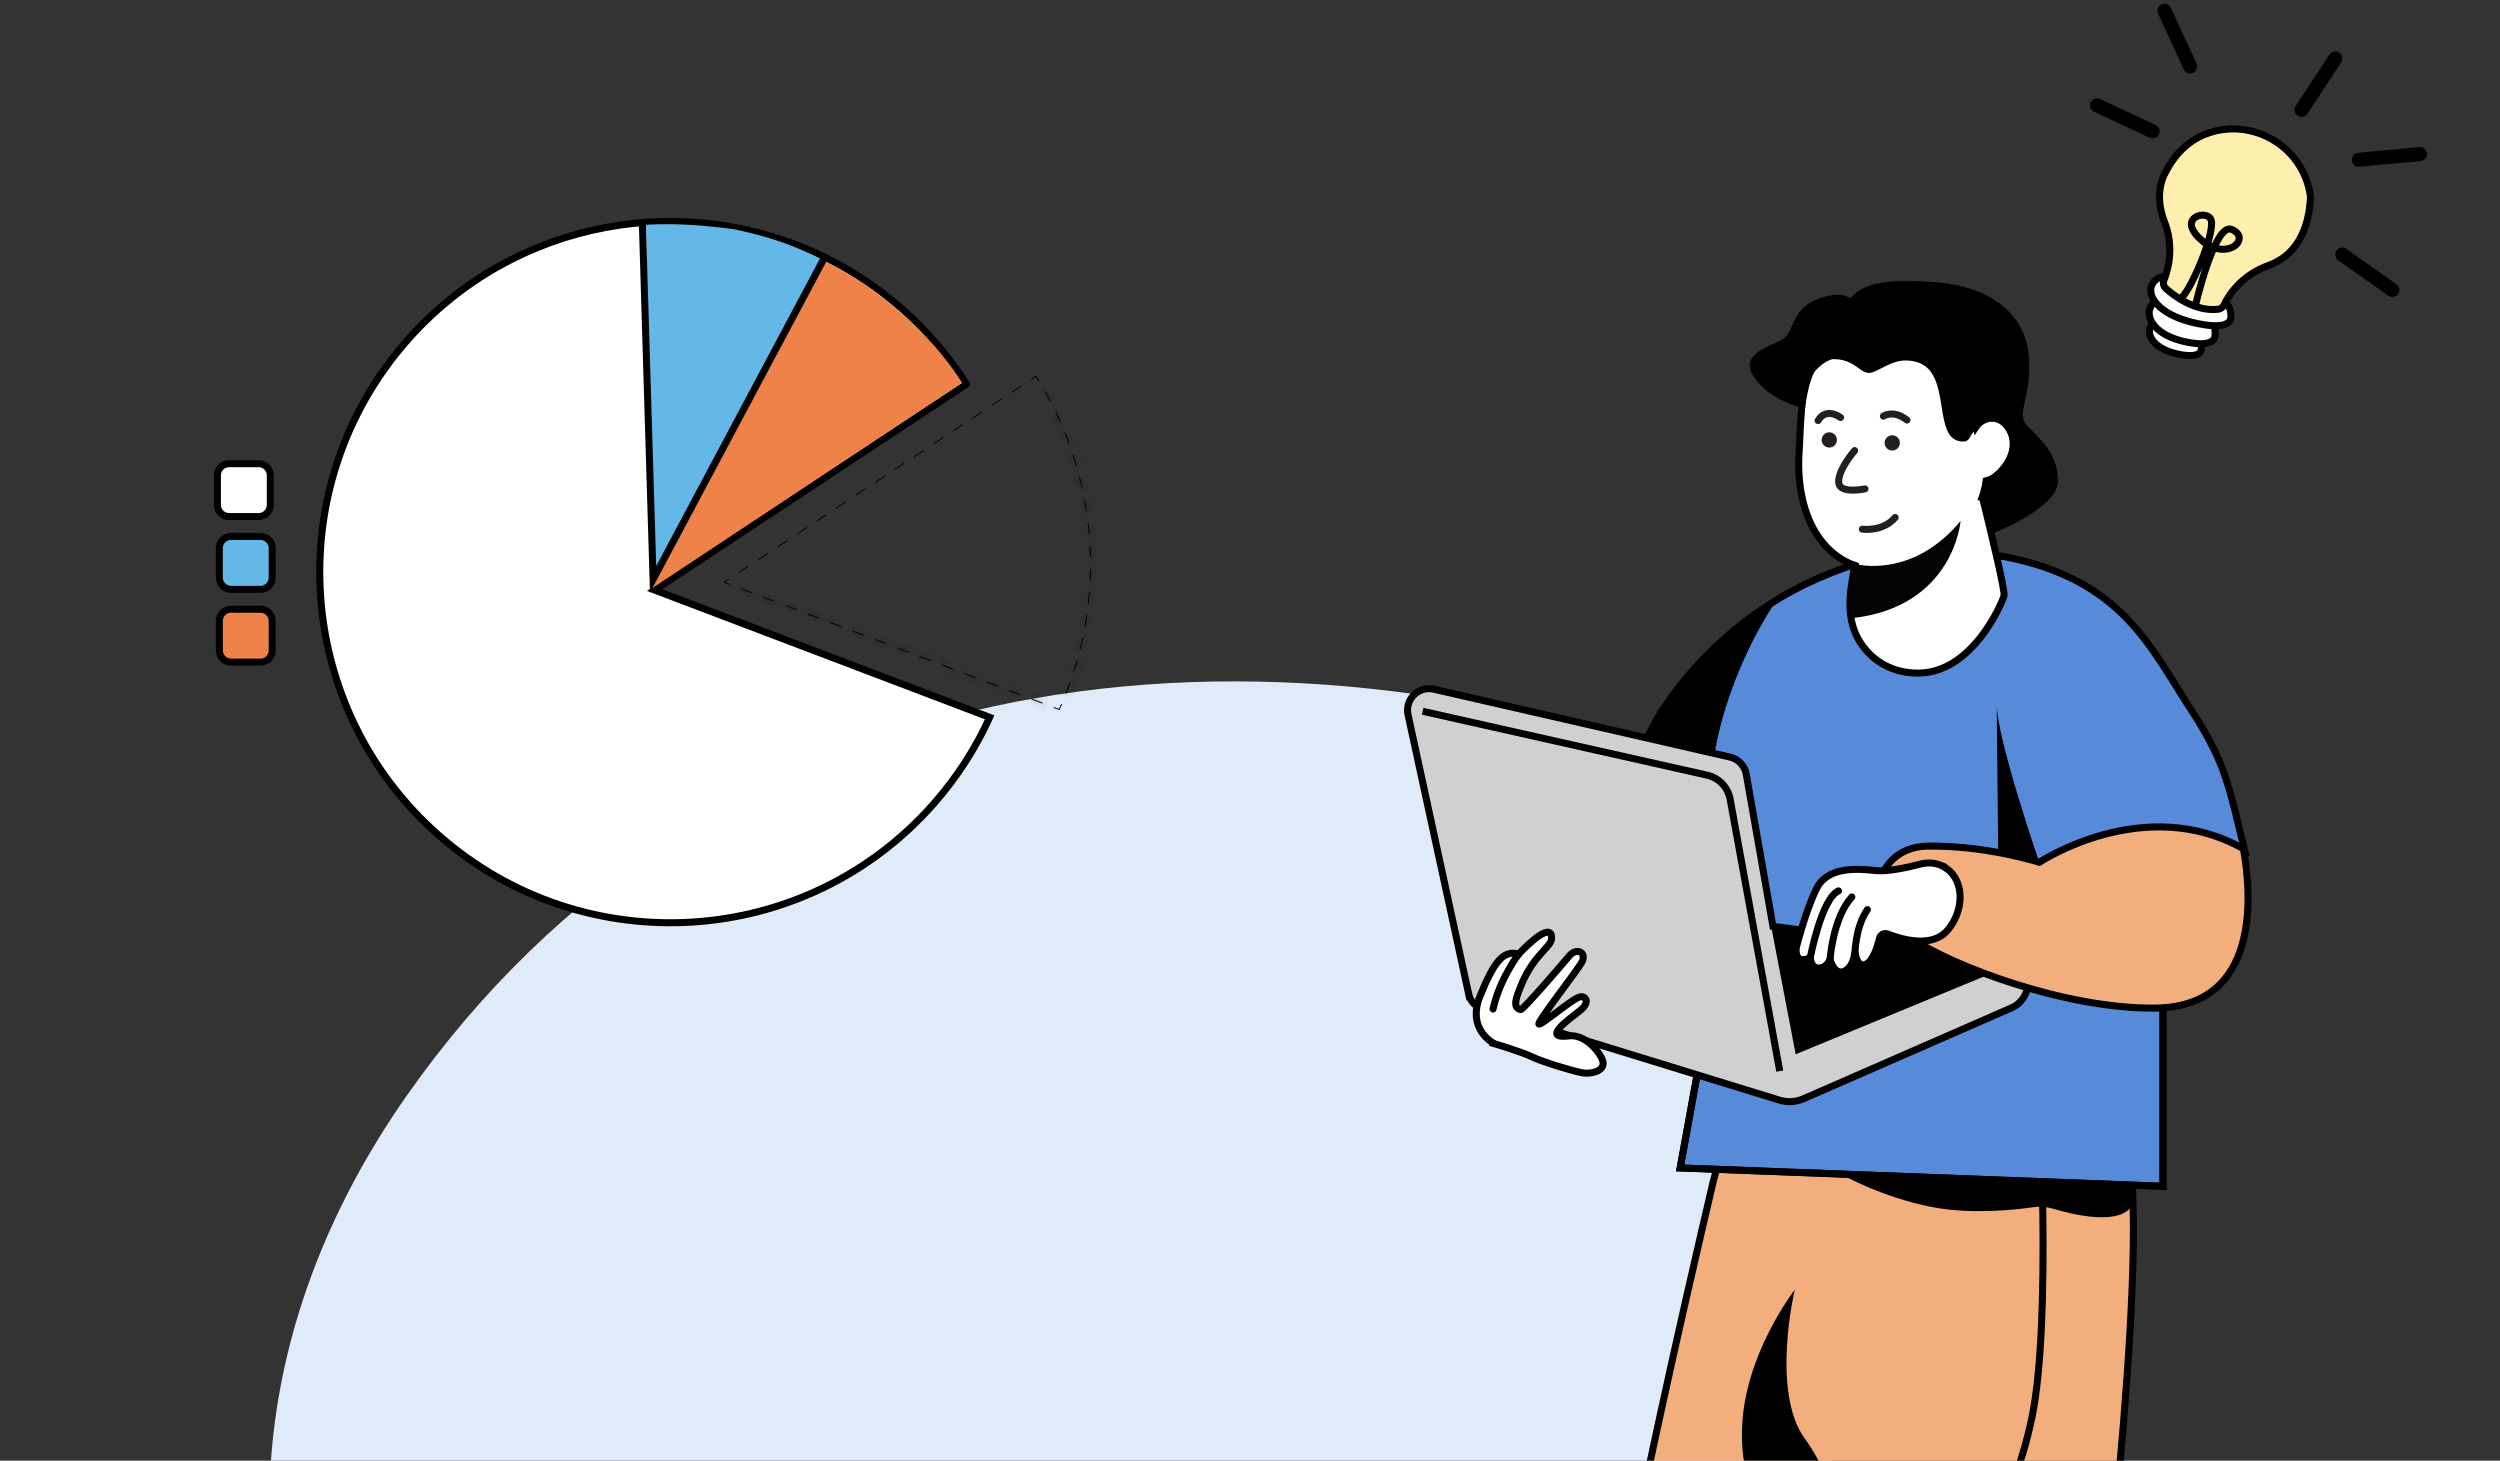 <svg width="356" height="208" viewBox="0 0 356 208" fill="none" xmlns="http://www.w3.org/2000/svg">
<rect x="0" y="0" width="356" height="208" fill="#333333" stroke="none"/>
<path d="M279.525 180.226C285.83 173.79 289.537 165.185 289.362 156.177C289.087 142.024 280.785 122.54 243.583 109.284C175.563 85.049 100.815 94.824 57.903 156.044C14.991 217.265 42.944 293.624 139.83 323.48C236.715 353.336 278.753 325.188 261.816 278.993C246.087 236.098 257.182 203.039 279.531 180.223L279.525 180.226Z" fill="#E0EBF9"/>
<path d="M307.555 45.678C307.555 45.678 306.603 45.562 306.171 46.657C305.738 47.752 306.7 49.563 309.745 50.33C309.745 50.33 313.311 51.327 313.46 49.722C313.609 48.116 312.595 47.025 307.555 45.678Z" fill="white" stroke="black" stroke-miterlimit="10"/>
<path d="M307.924 42.649C307.924 42.649 306.715 42.501 306.166 43.892C305.616 45.284 306.839 47.581 310.707 48.556C310.707 48.556 315.238 49.824 315.425 47.785C315.612 45.746 314.325 44.358 307.926 42.652L307.924 42.649Z" fill="white" stroke="black" stroke-miterlimit="10"/>
<path d="M308.463 39.407C308.463 39.407 307.002 39.203 306.392 40.679C305.782 42.154 307.336 44.672 312.026 45.863C312.026 45.863 317.523 47.393 317.675 45.206C317.825 43.02 316.227 41.48 308.463 39.409L308.463 39.407Z" fill="white" stroke="black" stroke-miterlimit="10"/>
<path d="M328.448 25.676C326.444 20.099 320.287 17.065 314.65 18.89C312.336 19.639 310.004 21.294 308.33 24.621C308.33 24.621 306.565 27.401 308.237 31.634C309.286 34.285 309.197 37.255 308.142 39.903C307.979 40.31 308.085 40.779 308.412 41.072C309.584 42.121 312.543 44.4 315.845 44.041C316.204 44.002 316.519 43.782 316.681 43.459L316.758 43.305C318.049 40.711 320.324 38.77 323.053 37.79C325.653 36.856 328.684 34.408 329.015 28.102C329.015 28.102 328.959 27.1 328.449 25.681L328.448 25.676Z" fill="#FFEFAE" stroke="black" stroke-miterlimit="10"/>
<path d="M312.534 43.879C312.618 43.561 315.355 31.578 317.82 32.672C320.702 33.952 317.072 37.39 313.438 34.148C309.805 30.905 314.432 29.728 314.874 31.375C315.42 33.414 311.719 41.949 310.42 42.573" stroke="black" stroke-miterlimit="10"/>
<path d="M327.755 15.638L332.54 8.328" stroke="black" stroke-width="2" stroke-miterlimit="10" stroke-linecap="round"/>
<path d="M335.905 22.75L344.602 21.939" stroke="black" stroke-width="2" stroke-miterlimit="10" stroke-linecap="round"/>
<path d="M333.541 36.248L340.672 41.291" stroke="black" stroke-width="2" stroke-miterlimit="10" stroke-linecap="round"/>
<path d="M298.613 15.009L306.528 18.703" stroke="black" stroke-width="2" stroke-miterlimit="10" stroke-linecap="round"/>
<path d="M308.227 1.532L311.873 9.47" stroke="black" stroke-width="2" stroke-miterlimit="10" stroke-linecap="round"/>
<path d="M303.126 164.258C300.914 152.16 269.938 154.822 254.696 156.888C249.646 157.573 245.415 162.055 243.961 168.254C239.773 186.104 231.4 222.629 229.963 235.312C228.033 252.361 223.875 289.771 224.048 292.929C224.787 306.377 232.547 311.351 244.257 305.589C247.497 303.995 249.892 300.438 250.71 296.14L258.92 252.973C258.92 252.973 260.158 250.138 261.871 245.939V245.933C263.335 242.339 265.138 237.745 266.797 233.07C267.173 238.799 267.529 243.863 268.095 247.284C269.715 257.112 270.956 290.231 271.408 303.726C271.578 308.839 274.149 313.368 277.948 315.041C281.145 316.449 285.529 316.801 291.051 313.687C294.521 311.731 296.786 307.392 296.899 302.564L298.326 241.754C298.326 241.754 306.07 180.351 303.13 164.258H303.126Z" fill="#F3AE7E" stroke="black" stroke-miterlimit="10"/>
<path d="M255.569 183.664C255.569 183.664 252.13 198.187 257.016 204.871C261.903 211.556 267.684 229.023 266.7 232.533C265.715 236.044 259.841 250.819 259.841 250.819C259.841 250.819 261.214 232.81 258.826 226.425C253.397 211.902 247.858 215.359 248.058 203.72C248.238 193.073 255.569 183.664 255.569 183.664Z" fill="black"/>
<path d="M290.316 155.303C290.316 155.303 292.222 188.118 289.325 201.949C286.427 215.78 280.154 220.698 283.051 242.827C285.948 264.956 284.279 316.004 284.279 316.004" stroke="black" stroke-miterlimit="10"/>
<path d="M262.146 167.187C262.146 167.187 267.838 170.487 275.19 171.895C280.765 172.963 286.942 172.284 289.6 171.895C290.475 171.765 291.363 171.835 292.212 172.087C295.149 172.973 302.254 174.713 303.748 171.386V163.147L262.15 167.183L262.146 167.187Z" fill="black"/>
<path d="M239.256 166.318L308.009 168.93V131.782L246.97 123.88L239.256 166.318Z" fill="#578BDA" stroke="black" stroke-miterlimit="10"/>
<path d="M319.708 121.393C313.411 118.471 306.226 117.383 299.696 119.736C291.709 122.61 285.921 124.168 280.459 129.225C279.374 130.226 279.141 134.285 277.708 134.635C276.74 134.871 274.617 135.3 273.633 135.18C265.413 134.209 257.951 133.154 249.728 132.183C248.604 126.353 246.937 117.067 245.816 111.235C241.455 110.287 237.097 109.338 232.736 108.39C232.746 108.39 233.608 106.78 234.509 105.096C235.414 103.416 236.366 101.663 236.555 101.373C238.042 99.094 239.712 96.938 241.535 94.918C244.881 91.225 248.754 88.011 253.005 85.419C253.397 85.173 253.793 84.94 254.189 84.711C262.06 80.199 271.171 78.11 280.066 76.765C281.001 76.626 284.238 79.653 285.069 79.194C302.251 82.398 306.173 92.17 312.144 101.283C317.077 108.813 317.55 112.656 319.712 121.393H319.708Z" fill="#578BDA" stroke="black" stroke-miterlimit="10"/>
<path d="M209.142 141.571L200.503 101.779C200.028 99.586 201.994 97.643 204.179 98.145L246.34 107.807C247.54 108.084 248.459 109.048 248.671 110.263L252.47 131.919L285.356 136.048C287.312 136.295 288.783 137.958 288.783 139.931C288.783 141.488 287.861 142.896 286.438 143.518L256.821 156.461C255.74 156.933 254.523 157.003 253.395 156.657L211.048 143.638C210.087 143.342 209.359 142.55 209.146 141.568L209.142 141.571Z" fill="#D0D0D0" stroke="black" stroke-miterlimit="10"/>
<path d="M252.215 131.923L255.704 150.129L285.856 137.672C286.641 137.353 286.491 136.198 285.65 136.092L252.218 131.926L252.215 131.923Z" fill="black"/>
<path d="M202.58 101.284L243.091 110.384C244.741 110.753 246.018 112.061 246.354 113.718L253.436 152.522" stroke="black" stroke-miterlimit="10"/>
<path d="M306.79 143.556C293.594 143.639 277.707 137.301 272.56 133.844C269.716 131.931 267.448 130.111 267.584 126.681C267.704 123.646 270.086 120.552 274.5 120.486C282.696 120.373 290.081 122.692 290.394 122.791C290.397 122.795 290.404 122.795 290.404 122.795C290.404 122.795 305.294 112.87 319.458 120.865C320.596 127.16 322.069 143.456 306.79 143.553V143.556Z" fill="#F3AE7E" stroke="black" stroke-miterlimit="10"/>
<path d="M277.195 123.678C276.137 122.903 274.76 122.707 273.493 123.039C271.826 123.478 268.849 124.157 267.093 123.968C264.551 123.695 260.28 123.332 258.693 126.509C257.103 129.69 255.786 134.957 255.786 134.957C255.786 134.957 255.423 137.499 257.785 136.365C257.785 136.365 257.851 138.101 259.272 137.822C259.754 137.729 260.16 137.396 260.406 136.97L260.599 136.634C260.599 136.634 261.188 138.906 262.598 138.314C264.006 137.725 264.142 135.499 264.142 135.499C264.142 135.499 264.368 137.998 265.775 137.269C266.727 136.78 267.345 134.821 267.648 133.596C267.774 133.087 268.317 132.804 268.806 132.997C270.715 133.749 275.056 135.054 277.275 132.528C279.607 129.87 279.886 125.641 277.199 123.668L277.195 123.678Z" fill="white" stroke="black" stroke-miterlimit="10"/>
<path d="M257.779 136.368C257.779 136.368 259.383 127.951 261.804 126.859L257.779 136.368Z" fill="white"/>
<path d="M257.779 136.368C257.779 136.368 259.383 127.951 261.804 126.859" stroke="black" stroke-miterlimit="10" stroke-linecap="round"/>
<path d="M260.6 136.64C260.6 136.64 260.979 130.751 263.703 127.724L260.6 136.64Z" fill="white"/>
<path d="M260.6 136.64C260.6 136.64 260.979 130.751 263.703 127.724" stroke="black" stroke-miterlimit="10" stroke-linecap="round"/>
<path d="M264.139 135.945C264.139 135.945 264.139 132.069 265.925 129.527L264.139 135.945Z" fill="white"/>
<path d="M264.139 135.945C264.139 135.945 264.139 132.069 265.925 129.527" stroke="black" stroke-miterlimit="10" stroke-linecap="round"/>
<path d="M253.002 85.419C245.534 96.715 244.18 107.312 244.18 107.312L234.51 105.096C235.415 103.416 236.366 101.662 236.556 101.373C238.043 99.094 239.712 96.938 241.535 94.918C244.882 91.225 248.754 88.011 253.005 85.419H253.002Z" fill="black"/>
<path d="M241.668 153.056L239.256 166.315L308.009 168.927V143.554" stroke="black" stroke-miterlimit="10"/>
<path d="M261.496 45.95C263.535 40.929 265.82 39.465 275.361 40.164C284.901 40.862 288.261 45.877 288.807 49.926C289.658 56.247 286.904 58.743 288.637 60.589C290.37 62.436 293.061 64.505 293.061 68.505C293.061 72.504 283.135 76.217 283.135 76.217C283.135 76.217 272.593 67.566 270.724 62.546C268.854 57.525 259.63 50.545 261.496 45.95Z" fill="black"/>
<path d="M282.286 70.761C283.71 76.527 285.55 84.212 285.373 84.845C285.087 85.866 280.889 95.851 273.122 95.851C270.138 95.851 267.443 94.703 265.531 92.347C264.426 90.993 263.847 89.543 263.591 88.039C263.402 86.934 263.395 85.799 263.492 84.652C263.605 83.274 263.871 81.893 264.147 80.519C263.222 80.203 262.38 79.767 261.609 79.208C261.599 79.205 261.595 79.198 261.592 79.195H261.582C260.411 78.343 259.413 77.229 258.572 75.875C256.526 72.591 255.937 68.175 256.19 64.392C256.463 60.333 256.256 56.105 258.053 52.398C259.2 50.032 261.13 47.817 263.867 47.447C266.379 47.108 268.914 46.868 271.445 46.832C273.265 46.809 275.63 46.459 277.064 47.857C277.613 48.392 277.925 49.117 278.215 49.826C279.675 53.366 280.297 57.129 281.365 60.809C282.283 59.402 284.512 58.929 285.849 60.733C287.679 63.185 286.252 66.259 283.986 67.946C283.677 68.175 283.264 68.355 282.825 68.465C282.719 69.234 282.539 70.005 282.283 70.761H282.286Z" fill="white" stroke="black" stroke-miterlimit="10"/>
<path d="M260.492 63.736C261.093 63.736 261.58 63.249 261.58 62.648C261.58 62.048 261.093 61.56 260.492 61.56C259.891 61.56 259.404 62.048 259.404 62.648C259.404 63.249 259.891 63.736 260.492 63.736Z" fill="#231F20"/>
<path d="M269.455 64.159C270.056 64.159 270.543 63.672 270.543 63.071C270.543 62.471 270.056 61.983 269.455 61.983C268.854 61.983 268.367 62.471 268.367 63.071C268.367 63.672 268.854 64.159 269.455 64.159Z" fill="#231F20"/>
<path d="M264.099 64.16C264.099 64.16 261.597 67.041 261.843 68.802C262.059 70.359 265.572 69.62 265.572 69.62" stroke="#231F20" stroke-miterlimit="10" stroke-linecap="round"/>
<path d="M265.199 75.351C265.199 75.351 268.083 75.784 269.876 73.688" stroke="#231F20" stroke-miterlimit="10" stroke-linecap="round"/>
<path d="M284.988 52.501C282.294 49.719 275.847 40.932 264.637 46.545C264.637 46.545 265.635 40.816 260.129 42.177C254.627 43.538 255.875 47.284 253.663 48.419C251.45 49.553 247.648 50.621 249.804 53.745C251.663 56.44 254.91 57.562 255.768 57.818C255.901 57.858 255.981 57.878 255.981 57.878C255.981 57.878 256.347 58.124 256.35 58.104C257.076 58.031 256.743 55.822 257.342 54.597C258.795 51.633 260.868 51.16 260.924 51.15C261.028 51.14 261.131 51.133 261.237 51.137C264.46 51.223 264.969 53.606 266.673 53.01C268.376 52.414 270.076 50.711 272.97 51.563C278.192 53.1 274.873 63.015 279.659 62.878C279.975 62.868 280.268 62.695 280.421 62.419C283.468 56.999 286.555 61.418 286.482 62.376C287.261 62.306 287.567 55.169 284.979 52.501H284.988Z" fill="black"/>
<path d="M261.586 79.195L262.813 79.834C262.135 79.545 261.709 79.278 261.606 79.209C261.596 79.205 261.593 79.199 261.589 79.195H261.586Z" fill="#040404"/>
<path d="M279.192 74.177C279.192 74.177 278.244 86.494 263.591 88.038C263.401 86.933 263.394 85.799 263.491 84.651C263.604 83.273 263.9 81.689 264.179 80.312C264.179 80.312 272.24 82.571 279.195 74.177H279.192Z" fill="#040404"/>
<path d="M290.394 122.79C290.394 122.79 284.33 105.183 284.33 100.229L284.543 121.396L290.391 122.79H290.394Z" fill="black"/>
<path d="M212.818 148.622C212.818 148.622 208.773 146.693 210.775 141.792C212.781 136.891 214.079 135.257 216.271 135.853C216.271 135.853 220.416 131.345 220.911 133.181C221.357 134.835 218.573 135.41 216.53 140.494C215.988 141.848 215.269 143.559 216.567 143.761C216.863 143.808 222.392 137.417 223.453 136.132C224.511 134.851 226.107 135.63 225.179 137.154C224.344 138.521 219.241 145.099 219.128 145.768C219.015 146.437 223.992 142.091 225.03 141.945C225.868 141.825 226.44 142.763 224.993 143.911C223.546 145.062 219.321 148.027 223.433 147.511C225.512 147.252 227.591 149.441 228.183 150.928C228.779 152.412 226.699 153.044 225.212 152.748C223.745 152.455 219.571 151.188 218.124 150.482C216.677 149.777 212.815 148.626 212.815 148.626L212.818 148.622Z" fill="white" stroke="black" stroke-miterlimit="10"/>
<path d="M216.267 135.849C216.267 135.849 213.556 139.375 212.611 143.684L216.267 135.849Z" fill="white"/>
<path d="M216.267 135.849C216.267 135.849 213.556 139.375 212.611 143.684" stroke="black" stroke-miterlimit="10" stroke-linecap="round"/>
<path d="M268.193 59.262C268.193 59.262 269.587 58.277 271.556 59.818" stroke="#231F20" stroke-miterlimit="10" stroke-linecap="round"/>
<path d="M262.096 59.454C262.096 59.454 260.064 57.914 258.893 59.887" stroke="#231F20" stroke-miterlimit="10" stroke-linecap="round"/>
<path d="M137.624 54.698L93.22 84.026L140.932 102.152C138.947 106.515 136.294 110.662 132.966 114.447C114.757 135.152 83.206 137.173 62.496 118.959C41.787 100.747 39.761 69.197 57.969 48.492C73.253 31.113 97.936 26.896 117.716 36.76C121.503 38.647 125.111 41.051 128.439 43.977C132.082 47.181 135.147 50.797 137.625 54.695L137.624 54.698Z" fill="white" stroke="black" stroke-miterlimit="10"/>
<path d="M128.09 44.377C131.733 47.58 134.514 50.612 137 54.5L92.498 84L117.378 37.146C121.159 39.041 124.763 41.449 128.091 44.376L128.09 44.377Z" fill="#EE8249"/>
<path d="M104.51 32.641C109.257 33.64 113.17 34.913 117.246 37.076L92.998 83L91.999 32C96.223 31.792 99.498 32 104.51 32.64L104.51 32.641Z" fill="#63B8E7"/>
<path d="M117.499 36.5L93 82.5L91.467 31.626" stroke="black" stroke-miterlimit="10"/>
<path d="M148.015 54.249C147.871 54.013 147.724 53.777 147.575 53.543L147.537 53.484L146.785 53.98L146.861 54.095L147.496 53.676C147.632 53.89 147.766 54.105 147.897 54.32L148.015 54.247L148.015 54.249Z" fill="black"/>
<mask id="path-51-inside-1_5379_5734" fill="white">
<path d="M151.862 98.773C152.063 98.263 152.26 97.742 152.444 97.227L152.314 97.181C152.13 97.696 151.935 98.214 151.733 98.722L151.862 98.773ZM152.975 95.661C153.143 95.138 153.304 94.606 153.453 94.079L153.32 94.041C153.17 94.566 153.01 95.097 152.843 95.619L152.975 95.661ZM153.88 92.483C154.012 91.953 154.138 91.411 154.252 90.872L154.117 90.843C154.002 91.38 153.877 91.919 153.745 92.449L153.88 92.483ZM154.572 89.249C154.669 88.709 154.758 88.161 154.837 87.618L154.7 87.597C154.621 88.138 154.533 88.686 154.435 89.225L154.572 89.249ZM155.049 85.978C155.11 85.433 155.163 84.88 155.205 84.332L155.067 84.322C155.025 84.867 154.971 85.419 154.911 85.964L155.048 85.979L155.049 85.978ZM155.308 82.682C155.334 82.133 155.349 81.576 155.356 81.029L155.218 81.027C155.21 81.572 155.194 82.128 155.169 82.676L155.307 82.683L155.308 82.682ZM155.35 79.375C155.338 78.824 155.318 78.268 155.289 77.722L155.151 77.73C155.179 78.275 155.2 78.83 155.212 79.379L155.351 79.376L155.35 79.375ZM155.175 76.071C155.128 75.524 155.071 74.971 155.006 74.425L154.869 74.441C154.934 74.985 154.99 75.536 155.037 76.083L155.175 76.071ZM154.782 72.786C154.699 72.242 154.605 71.693 154.505 71.155L154.368 71.18C154.469 71.717 154.561 72.265 154.644 72.806L154.781 72.785L154.782 72.786ZM154.175 69.533C154.057 68.996 153.927 68.454 153.792 67.923L153.658 67.959C153.793 68.489 153.922 69.028 154.041 69.564L154.176 69.534L154.175 69.533ZM153.355 66.327C153.201 65.799 153.036 65.267 152.865 64.746L152.734 64.789C152.904 65.309 153.068 65.839 153.222 66.365L153.355 66.327ZM152.324 63.182C152.135 62.665 151.936 62.145 151.731 61.637L151.603 61.688C151.807 62.194 152.007 62.715 152.194 63.23L152.324 63.182ZM151.087 60.111C150.865 59.61 150.631 59.104 150.393 58.608L150.268 58.668C150.507 59.162 150.739 59.667 150.961 60.166L151.088 60.11L151.087 60.111ZM149.648 57.128C149.393 56.642 149.126 56.153 148.855 55.675L148.733 55.743C149.004 56.22 149.27 56.708 149.524 57.193L149.647 57.129L149.648 57.128Z"/>
</mask>
<path d="M151.862 98.773C152.063 98.263 152.26 97.742 152.444 97.227L152.314 97.181C152.13 97.696 151.935 98.214 151.733 98.722L151.862 98.773ZM152.975 95.661C153.143 95.138 153.304 94.606 153.453 94.079L153.32 94.041C153.17 94.566 153.01 95.097 152.843 95.619L152.975 95.661ZM153.88 92.483C154.012 91.953 154.138 91.411 154.252 90.872L154.117 90.843C154.002 91.38 153.877 91.919 153.745 92.449L153.88 92.483ZM154.572 89.249C154.669 88.709 154.758 88.161 154.837 87.618L154.7 87.597C154.621 88.138 154.533 88.686 154.435 89.225L154.572 89.249ZM155.049 85.978C155.11 85.433 155.163 84.88 155.205 84.332L155.067 84.322C155.025 84.867 154.971 85.419 154.911 85.964L155.048 85.979L155.049 85.978ZM155.308 82.682C155.334 82.133 155.349 81.576 155.356 81.029L155.218 81.027C155.21 81.572 155.194 82.128 155.169 82.676L155.307 82.683L155.308 82.682ZM155.35 79.375C155.338 78.824 155.318 78.268 155.289 77.722L155.151 77.73C155.179 78.275 155.2 78.83 155.212 79.379L155.351 79.376L155.35 79.375ZM155.175 76.071C155.128 75.524 155.071 74.971 155.006 74.425L154.869 74.441C154.934 74.985 154.99 75.536 155.037 76.083L155.175 76.071ZM154.782 72.786C154.699 72.242 154.605 71.693 154.505 71.155L154.368 71.18C154.469 71.717 154.561 72.265 154.644 72.806L154.781 72.785L154.782 72.786ZM154.175 69.533C154.057 68.996 153.927 68.454 153.792 67.923L153.658 67.959C153.793 68.489 153.922 69.028 154.041 69.564L154.176 69.534L154.175 69.533ZM153.355 66.327C153.201 65.799 153.036 65.267 152.865 64.746L152.734 64.789C152.904 65.309 153.068 65.839 153.222 66.365L153.355 66.327ZM152.324 63.182C152.135 62.665 151.936 62.145 151.731 61.637L151.603 61.688C151.807 62.194 152.007 62.715 152.194 63.23L152.324 63.182ZM151.087 60.111C150.865 59.61 150.631 59.104 150.393 58.608L150.268 58.668C150.507 59.162 150.739 59.667 150.961 60.166L151.088 60.11L151.087 60.111ZM149.648 57.128C149.393 56.642 149.126 56.153 148.855 55.675L148.733 55.743C149.004 56.22 149.27 56.708 149.524 57.193L149.647 57.129L149.648 57.128Z" fill="black"/>
<path d="M151.862 98.773L152.792 99.141L152.425 100.069L151.496 99.704L151.862 98.773ZM152.444 97.227L152.78 96.285L153.725 96.622L153.386 97.565L152.444 97.227ZM152.314 97.181L151.372 96.845L151.708 95.903L152.65 96.239L152.314 97.181ZM151.733 98.722L151.367 99.653L150.433 99.286L150.803 98.353L151.733 98.722ZM152.975 95.661L153.927 95.968L153.62 96.919L152.669 96.613L152.975 95.661ZM153.453 94.079L153.725 93.117L154.689 93.389L154.415 94.352L153.453 94.079ZM153.32 94.041L152.359 93.767L152.633 92.808L153.592 93.079L153.32 94.041ZM152.843 95.619L152.537 96.571L151.585 96.265L151.89 95.313L152.843 95.619ZM153.88 92.483L154.85 92.724L154.608 93.695L153.638 93.453L153.88 92.483ZM154.252 90.872L154.459 89.893L155.438 90.1L155.23 91.079L154.252 90.872ZM154.117 90.843L153.139 90.634L153.347 89.658L154.324 89.865L154.117 90.843ZM153.745 92.449L153.503 93.419L152.533 93.177L152.775 92.207L153.745 92.449ZM154.572 89.249L155.556 89.426L155.38 90.41L154.395 90.234L154.572 89.249ZM154.837 87.618L154.987 86.629L155.97 86.778L155.827 87.762L154.837 87.618ZM154.7 87.597L153.711 87.453L153.856 86.459L154.85 86.609L154.7 87.597ZM154.435 89.225L154.258 90.209L153.272 90.032L153.451 89.046L154.435 89.225ZM155.049 85.978L156.043 86.09L156.008 86.403L155.8 86.639L155.049 85.978ZM155.205 84.332L155.283 83.335L156.279 83.413L156.202 84.409L155.205 84.332ZM155.067 84.322L154.07 84.244L154.148 83.247L155.145 83.325L155.067 84.322ZM154.911 85.964L154.797 86.957L153.807 86.844L153.917 85.854L154.911 85.964ZM155.048 85.979L155.799 86.64L155.454 87.032L154.934 86.973L155.048 85.979ZM155.308 82.682L156.307 82.728L156.291 83.079L156.059 83.342L155.308 82.682ZM155.356 81.029L155.37 80.029L156.369 80.043L156.356 81.042L155.356 81.029ZM155.218 81.027L154.218 81.014L154.231 80.013L155.232 80.027L155.218 81.027ZM155.169 82.676L155.12 83.675L154.126 83.625L154.17 82.631L155.169 82.676ZM155.307 82.683L156.058 83.343L155.739 83.706L155.258 83.682L155.307 82.683ZM155.35 79.375L154.69 80.126L154.36 79.836L154.35 79.396L155.35 79.375ZM155.289 77.722L155.232 76.724L156.234 76.666L156.287 77.669L155.289 77.722ZM155.151 77.73L154.152 77.782L154.101 76.788L155.094 76.732L155.151 77.73ZM155.212 79.379L155.234 80.379L154.233 80.4L154.212 79.4L155.212 79.379ZM155.351 79.376L156.011 78.625L157.938 80.319L155.373 80.376L155.351 79.376ZM155.175 76.071L156.171 75.985L156.257 76.982L155.26 77.067L155.175 76.071ZM155.006 74.425L154.893 73.431L155.883 73.319L156 74.308L155.006 74.425ZM154.869 74.441L153.876 74.56L153.756 73.561L154.756 73.447L154.869 74.441ZM155.037 76.083L155.123 77.079L154.126 77.164L154.041 76.168L155.037 76.083ZM154.782 72.786L155.771 72.635L156.186 75.352L154.122 73.537L154.782 72.786ZM154.505 71.155L154.322 70.172L155.305 69.989L155.488 70.972L154.505 71.155ZM154.368 71.18L153.385 71.365L153.2 70.38L154.185 70.197L154.368 71.18ZM154.644 72.806L154.8 73.794L153.808 73.95L153.656 72.958L154.644 72.806ZM154.781 72.785L154.626 71.797L155.089 71.724L155.442 72.034L154.781 72.785ZM154.175 69.533L153.515 70.284L153.269 70.067L153.198 69.747L154.175 69.533ZM153.792 67.923L153.539 66.956L154.512 66.701L154.761 67.676L153.792 67.923ZM153.658 67.959L152.689 68.206L152.443 67.243L153.405 66.991L153.658 67.959ZM154.041 69.564L154.259 70.54L153.281 70.758L153.064 69.781L154.041 69.564ZM154.176 69.534L154.836 68.783L156.313 70.081L154.394 70.51L154.176 69.534ZM153.355 66.327L154.315 66.048L154.596 67.013L153.629 67.289L153.355 66.327ZM152.865 64.746L152.557 63.795L153.505 63.487L153.816 64.434L152.865 64.746ZM152.734 64.789L151.783 65.099L151.472 64.147L152.425 63.838L152.734 64.789ZM153.222 66.365L153.496 67.327L152.54 67.6L152.262 66.645L153.222 66.365ZM152.324 63.182L153.263 62.838L153.607 63.778L152.667 64.121L152.324 63.182ZM151.731 61.637L151.359 60.709L152.286 60.337L152.659 61.264L151.731 61.637ZM151.603 61.688L150.676 62.063L150.301 61.133L151.231 60.76L151.603 61.688ZM152.194 63.23L152.537 64.169L151.596 64.513L151.254 63.571L152.194 63.23ZM151.087 60.111L151.838 60.771L150.805 61.946L150.172 60.515L151.087 60.111ZM150.393 58.608L149.959 57.707L150.86 57.273L151.293 58.174L150.393 58.608ZM150.268 58.668L149.367 59.103L148.932 58.201L149.834 57.767L150.268 58.668ZM150.961 60.166L151.366 61.081L150.452 61.485L150.047 60.572L150.961 60.166ZM151.088 60.11L150.683 59.196L151.839 60.77L151.088 60.11ZM149.648 57.128L150.533 56.664L150.853 57.273L150.399 57.789L149.648 57.128ZM148.855 55.675L148.362 54.804L149.232 54.312L149.725 55.181L148.855 55.675ZM148.733 55.743L147.864 56.238L147.369 55.367L148.241 54.873L148.733 55.743ZM149.524 57.193L149.986 58.08L149.101 58.541L148.638 57.657L149.524 57.193ZM149.647 57.129L150.398 57.79L150.274 57.93L150.109 58.016L149.647 57.129ZM151.862 98.773L150.932 98.405C151.129 97.905 151.322 97.394 151.503 96.889L152.444 97.227L153.386 97.565C153.197 98.089 152.997 98.62 152.792 99.141L151.862 98.773ZM152.444 97.227L152.108 98.169L151.978 98.123L152.314 97.181L152.65 96.239L152.78 96.285L152.444 97.227ZM152.314 97.181L153.256 97.517C153.068 98.043 152.868 98.572 152.662 99.091L151.733 98.722L150.803 98.353C151.001 97.856 151.192 97.349 151.372 96.845L152.314 97.181ZM151.733 98.722L152.099 97.792L152.227 97.842L151.862 98.773L151.496 99.704L151.367 99.653L151.733 98.722ZM152.975 95.661L152.023 95.355C152.188 94.844 152.344 94.323 152.491 93.806L153.453 94.079L154.415 94.352C154.263 94.889 154.099 95.433 153.927 95.968L152.975 95.661ZM153.453 94.079L153.181 95.041L153.048 95.004L153.32 94.041L153.592 93.079L153.725 93.117L153.453 94.079ZM153.32 94.041L154.282 94.316C154.129 94.851 153.966 95.391 153.795 95.924L152.843 95.619L151.89 95.313C152.055 94.802 152.212 94.282 152.359 93.767L153.32 94.041ZM152.843 95.619L153.148 94.667L153.281 94.709L152.975 95.661L152.669 96.613L152.537 96.571L152.843 95.619ZM153.88 92.483L152.909 92.241C153.039 91.721 153.162 91.191 153.274 90.664L154.252 90.872L155.23 91.079C155.113 91.631 154.984 92.185 154.85 92.724L153.88 92.483ZM154.252 90.872L154.046 91.85L153.91 91.822L154.117 90.843L154.324 89.865L154.459 89.893L154.252 90.872ZM154.117 90.843L155.095 91.052C154.978 91.601 154.85 92.151 154.715 92.691L153.745 92.449L152.775 92.207C152.904 91.688 153.027 91.16 153.139 90.634L154.117 90.843ZM153.745 92.449L153.987 91.479L154.122 91.512L153.88 92.483L153.638 93.453L153.503 93.419L153.745 92.449ZM154.572 89.249L153.588 89.073C153.683 88.543 153.77 88.006 153.848 87.474L154.837 87.618L155.827 87.762C155.746 88.316 155.655 88.876 155.556 89.426L154.572 89.249ZM154.837 87.618L154.688 88.607L154.551 88.586L154.7 87.597L154.85 86.609L154.987 86.629L154.837 87.618ZM154.7 87.597L155.69 87.742C155.609 88.293 155.519 88.852 155.419 89.403L154.435 89.225L153.451 89.046C153.547 88.52 153.633 87.984 153.711 87.453L154.7 87.597ZM154.435 89.225L154.612 88.241L154.749 88.265L154.572 89.249L154.395 90.234L154.258 90.209L154.435 89.225ZM155.049 85.978L154.055 85.867C154.115 85.332 154.167 84.791 154.208 84.255L155.205 84.332L156.202 84.409C156.159 84.969 156.105 85.533 156.043 86.09L155.049 85.978ZM155.205 84.332L155.127 85.329L154.989 85.319L155.067 84.322L155.145 83.325L155.283 83.335L155.205 84.332ZM155.067 84.322L156.064 84.399C156.021 84.957 155.966 85.52 155.904 86.074L154.911 85.964L153.917 85.854C153.976 85.318 154.029 84.776 154.07 84.244L155.067 84.322ZM154.911 85.964L155.024 84.97L155.162 84.986L155.048 85.979L154.934 86.973L154.797 86.957L154.911 85.964ZM155.048 85.979L154.297 85.319L154.298 85.318L155.049 85.978L155.8 86.639L155.799 86.64L155.048 85.979ZM155.308 82.682L154.309 82.635C154.334 82.099 154.349 81.554 154.356 81.016L155.356 81.029L156.356 81.042C156.349 81.599 156.333 82.166 156.307 82.728L155.308 82.682ZM155.356 81.029L155.342 82.029L155.204 82.027L155.218 81.027L155.232 80.027L155.37 80.029L155.356 81.029ZM155.218 81.027L156.218 81.04C156.21 81.596 156.193 82.162 156.168 82.721L155.169 82.676L154.17 82.631C154.195 82.093 154.211 81.548 154.218 81.014L155.218 81.027ZM155.169 82.676L155.219 81.677L155.357 81.684L155.307 82.683L155.258 83.682L155.12 83.675L155.169 82.676ZM155.307 82.683L154.556 82.023L154.557 82.022L155.308 82.682L156.059 83.342L156.058 83.343L155.307 82.683ZM155.35 79.375L154.35 79.396C154.339 78.855 154.319 78.31 154.29 77.775L155.289 77.722L156.287 77.669C156.317 78.226 156.338 78.793 156.35 79.353L155.35 79.375ZM155.289 77.722L155.346 78.721L155.208 78.728L155.151 77.73L155.094 76.732L155.232 76.724L155.289 77.722ZM155.151 77.73L156.15 77.678C156.178 78.233 156.2 78.798 156.212 79.358L155.212 79.379L154.212 79.4C154.201 78.862 154.18 78.317 154.152 77.782L155.151 77.73ZM155.212 79.379L155.19 78.379L155.329 78.376L155.351 79.376L155.373 80.376L155.234 80.379L155.212 79.379ZM155.351 79.376L154.691 80.127L154.69 80.126L155.35 79.375L156.01 78.624L156.011 78.625L155.351 79.376ZM155.175 76.071L154.179 76.156C154.133 75.621 154.077 75.078 154.013 74.542L155.006 74.425L156 74.308C156.065 74.863 156.123 75.427 156.171 75.985L155.175 76.071ZM155.006 74.425L155.12 75.419L154.982 75.434L154.869 74.441L154.756 73.447L154.893 73.431L155.006 74.425ZM154.869 74.441L155.862 74.321C155.929 74.878 155.986 75.44 156.034 75.997L155.037 76.083L154.041 76.168C153.995 75.632 153.94 75.092 153.876 74.56L154.869 74.441ZM155.037 76.083L154.952 75.086L155.09 75.075L155.175 76.071L155.26 77.067L155.123 77.079L155.037 76.083ZM154.782 72.786L153.794 72.937C153.713 72.405 153.62 71.867 153.522 71.338L154.505 71.155L155.488 70.972C155.59 71.519 155.686 72.079 155.771 72.635L154.782 72.786ZM154.505 71.155L154.688 72.138L154.551 72.163L154.368 71.18L154.185 70.197L154.322 70.172L154.505 71.155ZM154.368 71.18L155.351 70.995C155.455 71.545 155.549 72.104 155.633 72.655L154.644 72.806L153.656 72.958C153.574 72.426 153.484 71.89 153.385 71.365L154.368 71.18ZM154.644 72.806L154.489 71.819L154.626 71.797L154.781 72.785L154.937 73.773L154.8 73.794L154.644 72.806ZM154.781 72.785L155.442 72.034L155.443 72.035L154.782 72.786L154.122 73.537L154.121 73.536L154.781 72.785ZM154.175 69.533L153.198 69.747C153.083 69.223 152.956 68.691 152.823 68.171L153.792 67.923L154.761 67.676C154.898 68.216 155.031 68.769 155.152 69.319L154.175 69.533ZM153.792 67.923L154.045 68.891L153.911 68.926L153.658 67.959L153.405 66.991L153.539 66.956L153.792 67.923ZM153.658 67.959L154.627 67.712C154.764 68.251 154.896 68.801 155.017 69.348L154.041 69.564L153.064 69.781C152.948 69.255 152.821 68.726 152.689 68.206L153.658 67.959ZM154.041 69.564L153.823 68.588L153.958 68.558L154.176 69.534L154.394 70.51L154.259 70.54L154.041 69.564ZM154.176 69.534L153.516 70.285L153.515 70.284L154.175 69.533L154.835 68.782L154.836 68.783L154.176 69.534ZM153.355 66.327L152.395 66.607C152.244 66.09 152.083 65.568 151.915 65.058L152.865 64.746L153.816 64.434C153.99 64.966 154.158 65.509 154.315 66.048L153.355 66.327ZM152.865 64.746L153.174 65.697L153.043 65.74L152.734 64.789L152.425 63.838L152.557 63.795L152.865 64.746ZM152.734 64.789L153.684 64.478C153.857 65.008 154.025 65.548 154.182 66.085L153.222 66.365L152.262 66.645C152.111 66.13 151.95 65.61 151.783 65.099L152.734 64.789ZM153.222 66.365L152.947 65.403L153.08 65.366L153.355 66.327L153.629 67.289L153.496 67.327L153.222 66.365ZM152.324 63.182L151.385 63.526C151.199 63.018 151.004 62.508 150.804 62.01L151.731 61.637L152.659 61.264C152.868 61.782 153.071 62.312 153.263 62.838L152.324 63.182ZM151.731 61.637L152.104 62.565L151.975 62.617L151.603 61.688L151.231 60.76L151.359 60.709L151.731 61.637ZM151.603 61.688L152.531 61.314C152.739 61.831 152.943 62.362 153.134 62.888L152.194 63.23L151.254 63.571C151.071 63.067 150.876 62.558 150.676 62.063L151.603 61.688ZM152.194 63.23L151.851 62.29L151.981 62.243L152.324 63.182L152.667 64.121L152.537 64.169L152.194 63.23ZM151.087 60.111L150.172 60.515C149.955 60.024 149.726 59.528 149.492 59.042L150.393 58.608L151.293 58.174C151.537 58.68 151.775 59.196 152.001 59.706L151.087 60.111ZM150.393 58.608L150.826 59.509L150.701 59.569L150.268 58.668L149.834 57.767L149.959 57.707L150.393 58.608ZM150.268 58.668L151.168 58.233C151.412 58.738 151.65 59.253 151.875 59.761L150.961 60.166L150.047 60.572C149.829 60.081 149.601 59.586 149.367 59.103L150.268 58.668ZM150.961 60.166L150.556 59.252L150.683 59.196L151.088 60.11L151.493 61.024L151.366 61.081L150.961 60.166ZM151.088 60.11L151.839 60.77L151.838 60.771L151.087 60.111L150.336 59.451L150.337 59.45L151.088 60.11ZM149.648 57.128L148.762 57.593C148.512 57.117 148.251 56.637 147.985 56.168L148.855 55.675L149.725 55.181C150.001 55.669 150.273 56.168 150.533 56.664L149.648 57.128ZM148.855 55.675L149.347 56.545L149.226 56.614L148.733 55.743L148.241 54.873L148.362 54.804L148.855 55.675ZM148.733 55.743L149.603 55.249C149.88 55.736 150.151 56.235 150.41 56.73L149.524 57.193L148.638 57.657C148.389 57.181 148.129 56.703 147.864 56.238L148.733 55.743ZM149.524 57.193L149.062 56.306L149.185 56.242L149.647 57.129L150.109 58.016L149.986 58.08L149.524 57.193ZM149.647 57.129L148.896 56.469L148.897 56.468L149.648 57.128L150.399 57.789L150.398 57.79L149.647 57.129Z" fill="black" mask="url(#path-51-inside-1_5379_5734)"/>
<path d="M150.862 101.124L150.889 101.064C151.004 100.811 151.116 100.558 151.228 100.303L151.101 100.249C150.999 100.482 150.895 100.715 150.79 100.948L150.074 100.676L150.024 100.805L150.862 101.124Z" fill="black"/>
<mask id="path-54-inside-2_5379_5734" fill="white">
<path d="M148.432 100.2L148.482 100.07L146.891 99.466L146.841 99.596L148.432 100.2ZM145.25 98.991L145.299 98.861L143.708 98.256L143.658 98.386L145.25 98.991ZM142.067 97.781L142.116 97.652L140.525 97.047L140.475 97.177L142.067 97.781ZM138.884 96.572L138.933 96.442L137.342 95.838L137.292 95.967L138.884 96.572ZM135.701 95.363L135.75 95.233L134.159 94.628L134.109 94.758L135.701 95.363ZM132.518 94.153L132.568 94.023L130.976 93.419L130.927 93.549L132.518 94.153ZM129.335 92.944L129.385 92.814L127.793 92.21L127.744 92.339L129.335 92.944ZM126.152 91.735L126.202 91.605L124.61 91L124.561 91.13L126.152 91.735ZM122.969 90.525L123.019 90.395L121.427 89.791L121.378 89.921L122.969 90.525ZM119.786 89.316L119.836 89.186L118.245 88.581L118.195 88.711L119.786 89.316ZM116.603 88.106L116.653 87.977L115.062 87.372L115.012 87.502L116.603 88.106ZM113.421 86.897L113.47 86.767L111.879 86.163L111.829 86.292L113.421 86.897ZM110.238 85.688L110.287 85.558L108.696 84.953L108.646 85.083L110.238 85.688ZM107.055 84.478L107.104 84.349L105.513 83.744L105.463 83.874L107.055 84.478Z"/>
</mask>
<path d="M148.432 100.2L148.482 100.07L146.891 99.466L146.841 99.596L148.432 100.2ZM145.25 98.991L145.299 98.861L143.708 98.256L143.658 98.386L145.25 98.991ZM142.067 97.781L142.116 97.652L140.525 97.047L140.475 97.177L142.067 97.781ZM138.884 96.572L138.933 96.442L137.342 95.838L137.292 95.967L138.884 96.572ZM135.701 95.363L135.75 95.233L134.159 94.628L134.109 94.758L135.701 95.363ZM132.518 94.153L132.568 94.023L130.976 93.419L130.927 93.549L132.518 94.153ZM129.335 92.944L129.385 92.814L127.793 92.21L127.744 92.339L129.335 92.944ZM126.152 91.735L126.202 91.605L124.61 91L124.561 91.13L126.152 91.735ZM122.969 90.525L123.019 90.395L121.427 89.791L121.378 89.921L122.969 90.525ZM119.786 89.316L119.836 89.186L118.245 88.581L118.195 88.711L119.786 89.316ZM116.603 88.106L116.653 87.977L115.062 87.372L115.012 87.502L116.603 88.106ZM113.421 86.897L113.47 86.767L111.879 86.163L111.829 86.292L113.421 86.897ZM110.238 85.688L110.287 85.558L108.696 84.953L108.646 85.083L110.238 85.688ZM107.055 84.478L107.104 84.349L105.513 83.744L105.463 83.874L107.055 84.478Z" fill="black"/>
<path d="M148.432 100.2L149.367 100.557L149.01 101.49L148.077 101.135L148.432 100.2ZM148.482 100.07L148.837 99.136L149.774 99.492L149.416 100.427L148.482 100.07ZM146.891 99.466L145.956 99.109L146.313 98.177L147.246 98.531L146.891 99.466ZM146.841 99.596L146.486 100.53L145.549 100.174L145.907 99.239L146.841 99.596ZM145.25 98.991L146.184 99.348L145.827 100.28L144.894 99.926L145.25 98.991ZM145.299 98.861L145.654 97.926L146.591 98.282L146.233 99.218L145.299 98.861ZM143.708 98.256L142.774 97.9L143.13 96.967L144.063 97.322L143.708 98.256ZM143.658 98.386L143.303 99.321L142.366 98.965L142.724 98.029L143.658 98.386ZM142.067 97.781L143.001 98.138L142.645 99.071L141.712 98.716L142.067 97.781ZM142.116 97.652L142.471 96.717L143.408 97.073L143.05 98.008L142.116 97.652ZM140.525 97.047L139.591 96.69L139.947 95.758L140.88 96.112L140.525 97.047ZM140.475 97.177L140.12 98.112L139.184 97.756L139.541 96.82L140.475 97.177ZM138.884 96.572L139.818 96.929L139.462 97.862L138.529 97.507L138.884 96.572ZM138.933 96.442L139.289 95.507L140.225 95.863L139.868 96.799L138.933 96.442ZM137.342 95.838L136.408 95.481L136.764 94.548L137.697 94.903L137.342 95.838ZM137.292 95.967L136.937 96.902L136.001 96.546L136.358 95.611L137.292 95.967ZM135.701 95.363L136.635 95.719L136.279 96.652L135.346 96.297L135.701 95.363ZM135.75 95.233L136.106 94.298L137.042 94.654L136.685 95.59L135.75 95.233ZM134.159 94.628L133.225 94.272L133.581 93.339L134.514 93.694L134.159 94.628ZM134.109 94.758L133.754 95.693L132.818 95.337L133.175 94.401L134.109 94.758ZM132.518 94.153L133.452 94.51L133.096 95.443L132.163 95.088L132.518 94.153ZM132.568 94.023L132.923 93.089L133.859 93.445L133.502 94.38L132.568 94.023ZM130.976 93.419L130.042 93.062L130.398 92.129L131.331 92.484L130.976 93.419ZM130.927 93.549L130.571 94.483L129.635 94.128L129.992 93.192L130.927 93.549ZM129.335 92.944L130.269 93.301L129.913 94.233L128.98 93.879L129.335 92.944ZM129.385 92.814L129.74 91.879L130.676 92.235L130.319 93.171L129.385 92.814ZM127.793 92.21L126.859 91.853L127.215 90.92L128.148 91.275L127.793 92.21ZM127.744 92.339L127.388 93.274L126.452 92.918L126.809 91.983L127.744 92.339ZM126.152 91.735L127.086 92.091L126.73 93.024L125.797 92.669L126.152 91.735ZM126.202 91.605L126.557 90.67L127.493 91.026L127.136 91.962L126.202 91.605ZM124.61 91L123.676 90.643L124.032 89.711L124.965 90.065L124.61 91ZM124.561 91.13L124.206 92.065L123.269 91.709L123.627 90.773L124.561 91.13ZM122.969 90.525L123.903 90.882L123.547 91.815L122.614 91.46L122.969 90.525ZM123.019 90.395L123.374 89.461L124.31 89.816L123.953 90.752L123.019 90.395ZM121.427 89.791L120.493 89.434L120.849 88.501L121.783 88.856L121.427 89.791ZM121.378 89.921L121.023 90.855L120.086 90.5L120.444 89.564L121.378 89.921ZM119.786 89.316L120.721 89.673L120.364 90.605L119.431 90.251L119.786 89.316ZM119.836 89.186L120.191 88.251L121.127 88.607L120.77 89.543L119.836 89.186ZM118.245 88.581L117.31 88.224L117.667 87.292L118.6 87.647L118.245 88.581ZM118.195 88.711L117.84 89.646L116.903 89.29L117.261 88.354L118.195 88.711ZM116.603 88.106L117.538 88.463L117.181 89.396L116.248 89.041L116.603 88.106ZM116.653 87.977L117.008 87.042L117.945 87.398L117.587 88.334L116.653 87.977ZM115.062 87.372L114.127 87.015L114.484 86.083L115.417 86.437L115.062 87.372ZM115.012 87.502L114.657 88.437L113.72 88.081L114.078 87.145L115.012 87.502ZM113.421 86.897L114.355 87.254L113.998 88.186L113.065 87.832L113.421 86.897ZM113.47 86.767L113.825 85.832L114.762 86.188L114.404 87.124L113.47 86.767ZM111.879 86.163L110.945 85.806L111.301 84.873L112.234 85.228L111.879 86.163ZM111.829 86.292L111.474 87.227L110.537 86.871L110.895 85.936L111.829 86.292ZM110.238 85.688L111.172 86.045L110.816 86.977L109.882 86.623L110.238 85.688ZM110.287 85.558L110.642 84.623L111.579 84.979L111.221 85.915L110.287 85.558ZM108.696 84.953L107.762 84.596L108.118 83.664L109.051 84.019L108.696 84.953ZM108.646 85.083L108.291 86.018L107.354 85.662L107.712 84.726L108.646 85.083ZM107.055 84.478L107.989 84.835L107.633 85.768L106.7 85.413L107.055 84.478ZM107.104 84.349L107.46 83.414L108.396 83.77L108.038 84.706L107.104 84.349ZM105.513 83.744L104.579 83.387L104.935 82.455L105.868 82.809L105.513 83.744ZM105.463 83.874L105.108 84.808L104.171 84.453L104.529 83.517L105.463 83.874ZM148.432 100.2L147.498 99.843L147.548 99.713L148.482 100.07L149.416 100.427L149.367 100.557L148.432 100.2ZM148.482 100.07L148.127 101.005L146.535 100.401L146.891 99.466L147.246 98.531L148.837 99.136L148.482 100.07ZM146.891 99.466L147.825 99.823L147.775 99.953L146.841 99.596L145.907 99.239L145.956 99.109L146.891 99.466ZM146.841 99.596L147.196 98.661L148.788 99.265L148.432 100.2L148.077 101.135L146.486 100.53L146.841 99.596ZM145.25 98.991L144.315 98.634L144.365 98.504L145.299 98.861L146.233 99.218L146.184 99.348L145.25 98.991ZM145.299 98.861L144.944 99.796L143.353 99.191L143.708 98.256L144.063 97.322L145.654 97.926L145.299 98.861ZM143.708 98.256L144.642 98.613L144.592 98.743L143.658 98.386L142.724 98.029L142.774 97.9L143.708 98.256ZM143.658 98.386L144.013 97.451L145.605 98.056L145.25 98.991L144.894 99.926L143.303 99.321L143.658 98.386ZM142.067 97.781L141.132 97.425L141.182 97.295L142.116 97.652L143.05 98.008L143.001 98.138L142.067 97.781ZM142.116 97.652L141.761 98.587L140.17 97.982L140.525 97.047L140.88 96.112L142.471 96.717L142.116 97.652ZM140.525 97.047L141.459 97.404L141.409 97.534L140.475 97.177L139.541 96.82L139.591 96.69L140.525 97.047ZM140.475 97.177L140.83 96.242L142.422 96.847L142.067 97.781L141.712 98.716L140.12 98.112L140.475 97.177ZM138.884 96.572L137.95 96.215L137.999 96.086L138.933 96.442L139.868 96.799L139.818 96.929L138.884 96.572ZM138.933 96.442L138.578 97.377L136.987 96.772L137.342 95.838L137.697 94.903L139.289 95.507L138.933 96.442ZM137.342 95.838L138.276 96.194L138.227 96.324L137.292 95.967L136.358 95.611L136.408 95.481L137.342 95.838ZM137.292 95.967L137.648 95.033L139.239 95.637L138.884 96.572L138.529 97.507L136.937 96.902L137.292 95.967ZM135.701 95.363L134.767 95.006L134.816 94.876L135.75 95.233L136.685 95.59L136.635 95.719L135.701 95.363ZM135.75 95.233L135.395 96.168L133.804 95.563L134.159 94.628L134.514 93.694L136.106 94.298L135.75 95.233ZM134.159 94.628L135.093 94.985L135.044 95.115L134.109 94.758L133.175 94.401L133.225 94.272L134.159 94.628ZM134.109 94.758L134.465 93.823L136.056 94.428L135.701 95.363L135.346 96.297L133.754 95.693L134.109 94.758ZM132.518 94.153L131.584 93.796L131.633 93.667L132.568 94.023L133.502 94.38L133.452 94.51L132.518 94.153ZM132.568 94.023L132.212 94.958L130.621 94.354L130.976 93.419L131.331 92.484L132.923 93.089L132.568 94.023ZM130.976 93.419L131.91 93.776L131.861 93.905L130.927 93.549L129.992 93.192L130.042 93.062L130.976 93.419ZM130.927 93.549L131.282 92.614L132.873 93.219L132.518 94.153L132.163 95.088L130.571 94.483L130.927 93.549ZM129.335 92.944L128.401 92.587L128.45 92.457L129.385 92.814L130.319 93.171L130.269 93.301L129.335 92.944ZM129.385 92.814L129.029 93.749L127.438 93.144L127.793 92.21L128.148 91.275L129.74 91.879L129.385 92.814ZM127.793 92.21L128.727 92.566L128.678 92.696L127.744 92.339L126.809 91.983L126.859 91.853L127.793 92.21ZM127.744 92.339L128.099 91.404L129.69 92.009L129.335 92.944L128.98 93.879L127.388 93.274L127.744 92.339ZM126.152 91.735L125.218 91.378L125.268 91.248L126.202 91.605L127.136 91.962L127.086 92.091L126.152 91.735ZM126.202 91.605L125.847 92.54L124.255 91.935L124.61 91L124.965 90.065L126.557 90.67L126.202 91.605ZM124.61 91L125.544 91.357L125.495 91.487L124.561 91.13L123.627 90.773L123.676 90.643L124.61 91ZM124.561 91.13L124.916 90.195L126.507 90.8L126.152 91.735L125.797 92.669L124.206 92.065L124.561 91.13ZM122.969 90.525L122.035 90.168L122.085 90.039L123.019 90.395L123.953 90.752L123.903 90.882L122.969 90.525ZM123.019 90.395L122.664 91.33L121.072 90.726L121.427 89.791L121.783 88.856L123.374 89.461L123.019 90.395ZM121.427 89.791L122.362 90.147L122.312 90.277L121.378 89.921L120.444 89.564L120.493 89.434L121.427 89.791ZM121.378 89.921L121.733 88.986L123.324 89.59L122.969 90.525L122.614 91.46L121.023 90.855L121.378 89.921ZM119.786 89.316L118.852 88.959L118.902 88.829L119.836 89.186L120.77 89.543L120.721 89.673L119.786 89.316ZM119.836 89.186L119.481 90.121L117.889 89.516L118.245 88.581L118.6 87.647L120.191 88.251L119.836 89.186ZM118.245 88.581L119.179 88.939L119.129 89.068L118.195 88.711L117.261 88.354L117.31 88.224L118.245 88.581ZM118.195 88.711L118.55 87.776L120.142 88.381L119.786 89.316L119.431 90.251L117.84 89.646L118.195 88.711ZM116.603 88.106L115.669 87.75L115.719 87.62L116.653 87.977L117.587 88.334L117.538 88.463L116.603 88.106ZM116.653 87.977L116.298 88.912L114.706 88.307L115.062 87.372L115.417 86.437L117.008 87.042L116.653 87.977ZM115.062 87.372L115.996 87.729L115.946 87.859L115.012 87.502L114.078 87.145L114.127 87.015L115.062 87.372ZM115.012 87.502L115.367 86.567L116.959 87.172L116.603 88.106L116.248 89.041L114.657 88.437L115.012 87.502ZM113.421 86.897L112.486 86.54L112.536 86.41L113.47 86.767L114.404 87.124L114.355 87.254L113.421 86.897ZM113.47 86.767L113.115 87.702L111.524 87.097L111.879 86.163L112.234 85.228L113.825 85.832L113.47 86.767ZM111.879 86.163L112.813 86.52L112.763 86.649L111.829 86.292L110.895 85.936L110.945 85.806L111.879 86.163ZM111.829 86.292L112.184 85.358L113.776 85.962L113.421 86.897L113.065 87.832L111.474 87.227L111.829 86.292ZM110.238 85.688L109.304 85.331L109.353 85.201L110.287 85.558L111.221 85.915L111.172 86.045L110.238 85.688ZM110.287 85.558L109.932 86.493L108.341 85.888L108.696 84.953L109.051 84.019L110.642 84.623L110.287 85.558ZM108.696 84.953L109.63 85.31L109.58 85.44L108.646 85.083L107.712 84.726L107.762 84.596L108.696 84.953ZM108.646 85.083L109.001 84.148L110.593 84.753L110.238 85.688L109.882 86.623L108.291 86.018L108.646 85.083ZM107.055 84.478L106.121 84.121L106.17 83.992L107.104 84.349L108.038 84.706L107.989 84.835L107.055 84.478ZM107.104 84.349L106.749 85.283L105.158 84.679L105.513 83.744L105.868 82.809L107.46 83.414L107.104 84.349ZM105.513 83.744L106.447 84.101L106.397 84.231L105.463 83.874L104.529 83.517L104.579 83.387L105.513 83.744ZM105.463 83.874L105.818 82.939L107.41 83.544L107.055 84.478L106.7 85.413L105.108 84.808L105.463 83.874Z" fill="black" mask="url(#path-54-inside-2_5379_5734)"/>
<path d="M103.866 83.27L103.915 83.141L103.264 82.894L103.845 82.51L103.768 82.395L102.963 82.927L103.866 83.27Z" fill="black"/>
<path d="M145.473 55.014L145.397 54.899L144.01 55.816L144.086 55.931L145.473 55.014ZM142.698 56.846L142.622 56.731L141.234 57.648L141.31 57.763L142.698 56.846ZM139.922 58.678L139.846 58.564L138.459 59.481L138.535 59.596L139.922 58.678ZM137.147 60.511L137.071 60.396L135.683 61.313L135.759 61.428L137.147 60.511ZM134.372 62.344L134.296 62.229L132.909 63.147L132.985 63.261L134.372 62.344ZM131.597 64.177L131.521 64.062L130.133 64.979L130.209 65.094L131.597 64.177ZM128.821 66.009L128.745 65.894L127.358 66.811L127.434 66.926L128.821 66.009ZM126.046 67.841L125.97 67.727L124.582 68.644L124.658 68.759L126.046 67.841ZM123.27 69.674L123.194 69.559L121.807 70.476L121.883 70.591L123.27 69.674ZM120.495 71.506L120.419 71.391L119.031 72.309L119.107 72.424L120.495 71.506ZM117.72 73.34L117.644 73.225L116.257 74.142L116.333 74.257L117.72 73.34ZM114.945 75.172L114.869 75.057L113.481 75.974L113.557 76.089L114.945 75.172ZM112.169 77.005L112.093 76.89L110.706 77.807L110.782 77.922L112.169 77.005ZM109.394 78.837L109.318 78.722L107.93 79.639L108.006 79.754L109.394 78.837ZM106.618 80.669L106.542 80.555L105.154 81.472L105.231 81.587L106.618 80.669Z" fill="black"/>
<path d="M36.829 73.56H32.623C31.705 73.56 30.961 72.815 30.961 71.897V67.69C30.961 66.772 31.705 66.028 32.623 66.028H36.829C37.747 66.028 38.491 66.772 38.491 67.69V71.897C38.491 72.815 37.747 73.56 36.829 73.56Z" fill="white" stroke="black" stroke-miterlimit="10"/>
<path d="M37.1 83.924H32.894C31.977 83.924 31.232 83.18 31.232 82.262V78.055C31.232 77.137 31.977 76.392 32.894 76.392H37.1C38.018 76.392 38.762 77.137 38.762 78.055V82.262C38.762 83.18 38.018 83.924 37.1 83.924Z" fill="#63B8E7" stroke="black" stroke-miterlimit="10"/>
<path d="M37.1 94.285H32.894C31.977 94.285 31.232 93.541 31.232 92.623V88.416C31.232 87.498 31.977 86.754 32.894 86.754H37.1C38.018 86.754 38.762 87.498 38.762 88.416V92.623C38.762 93.541 38.018 94.285 37.1 94.285Z" fill="#EE8249" stroke="black" stroke-miterlimit="10"/>
</svg>
